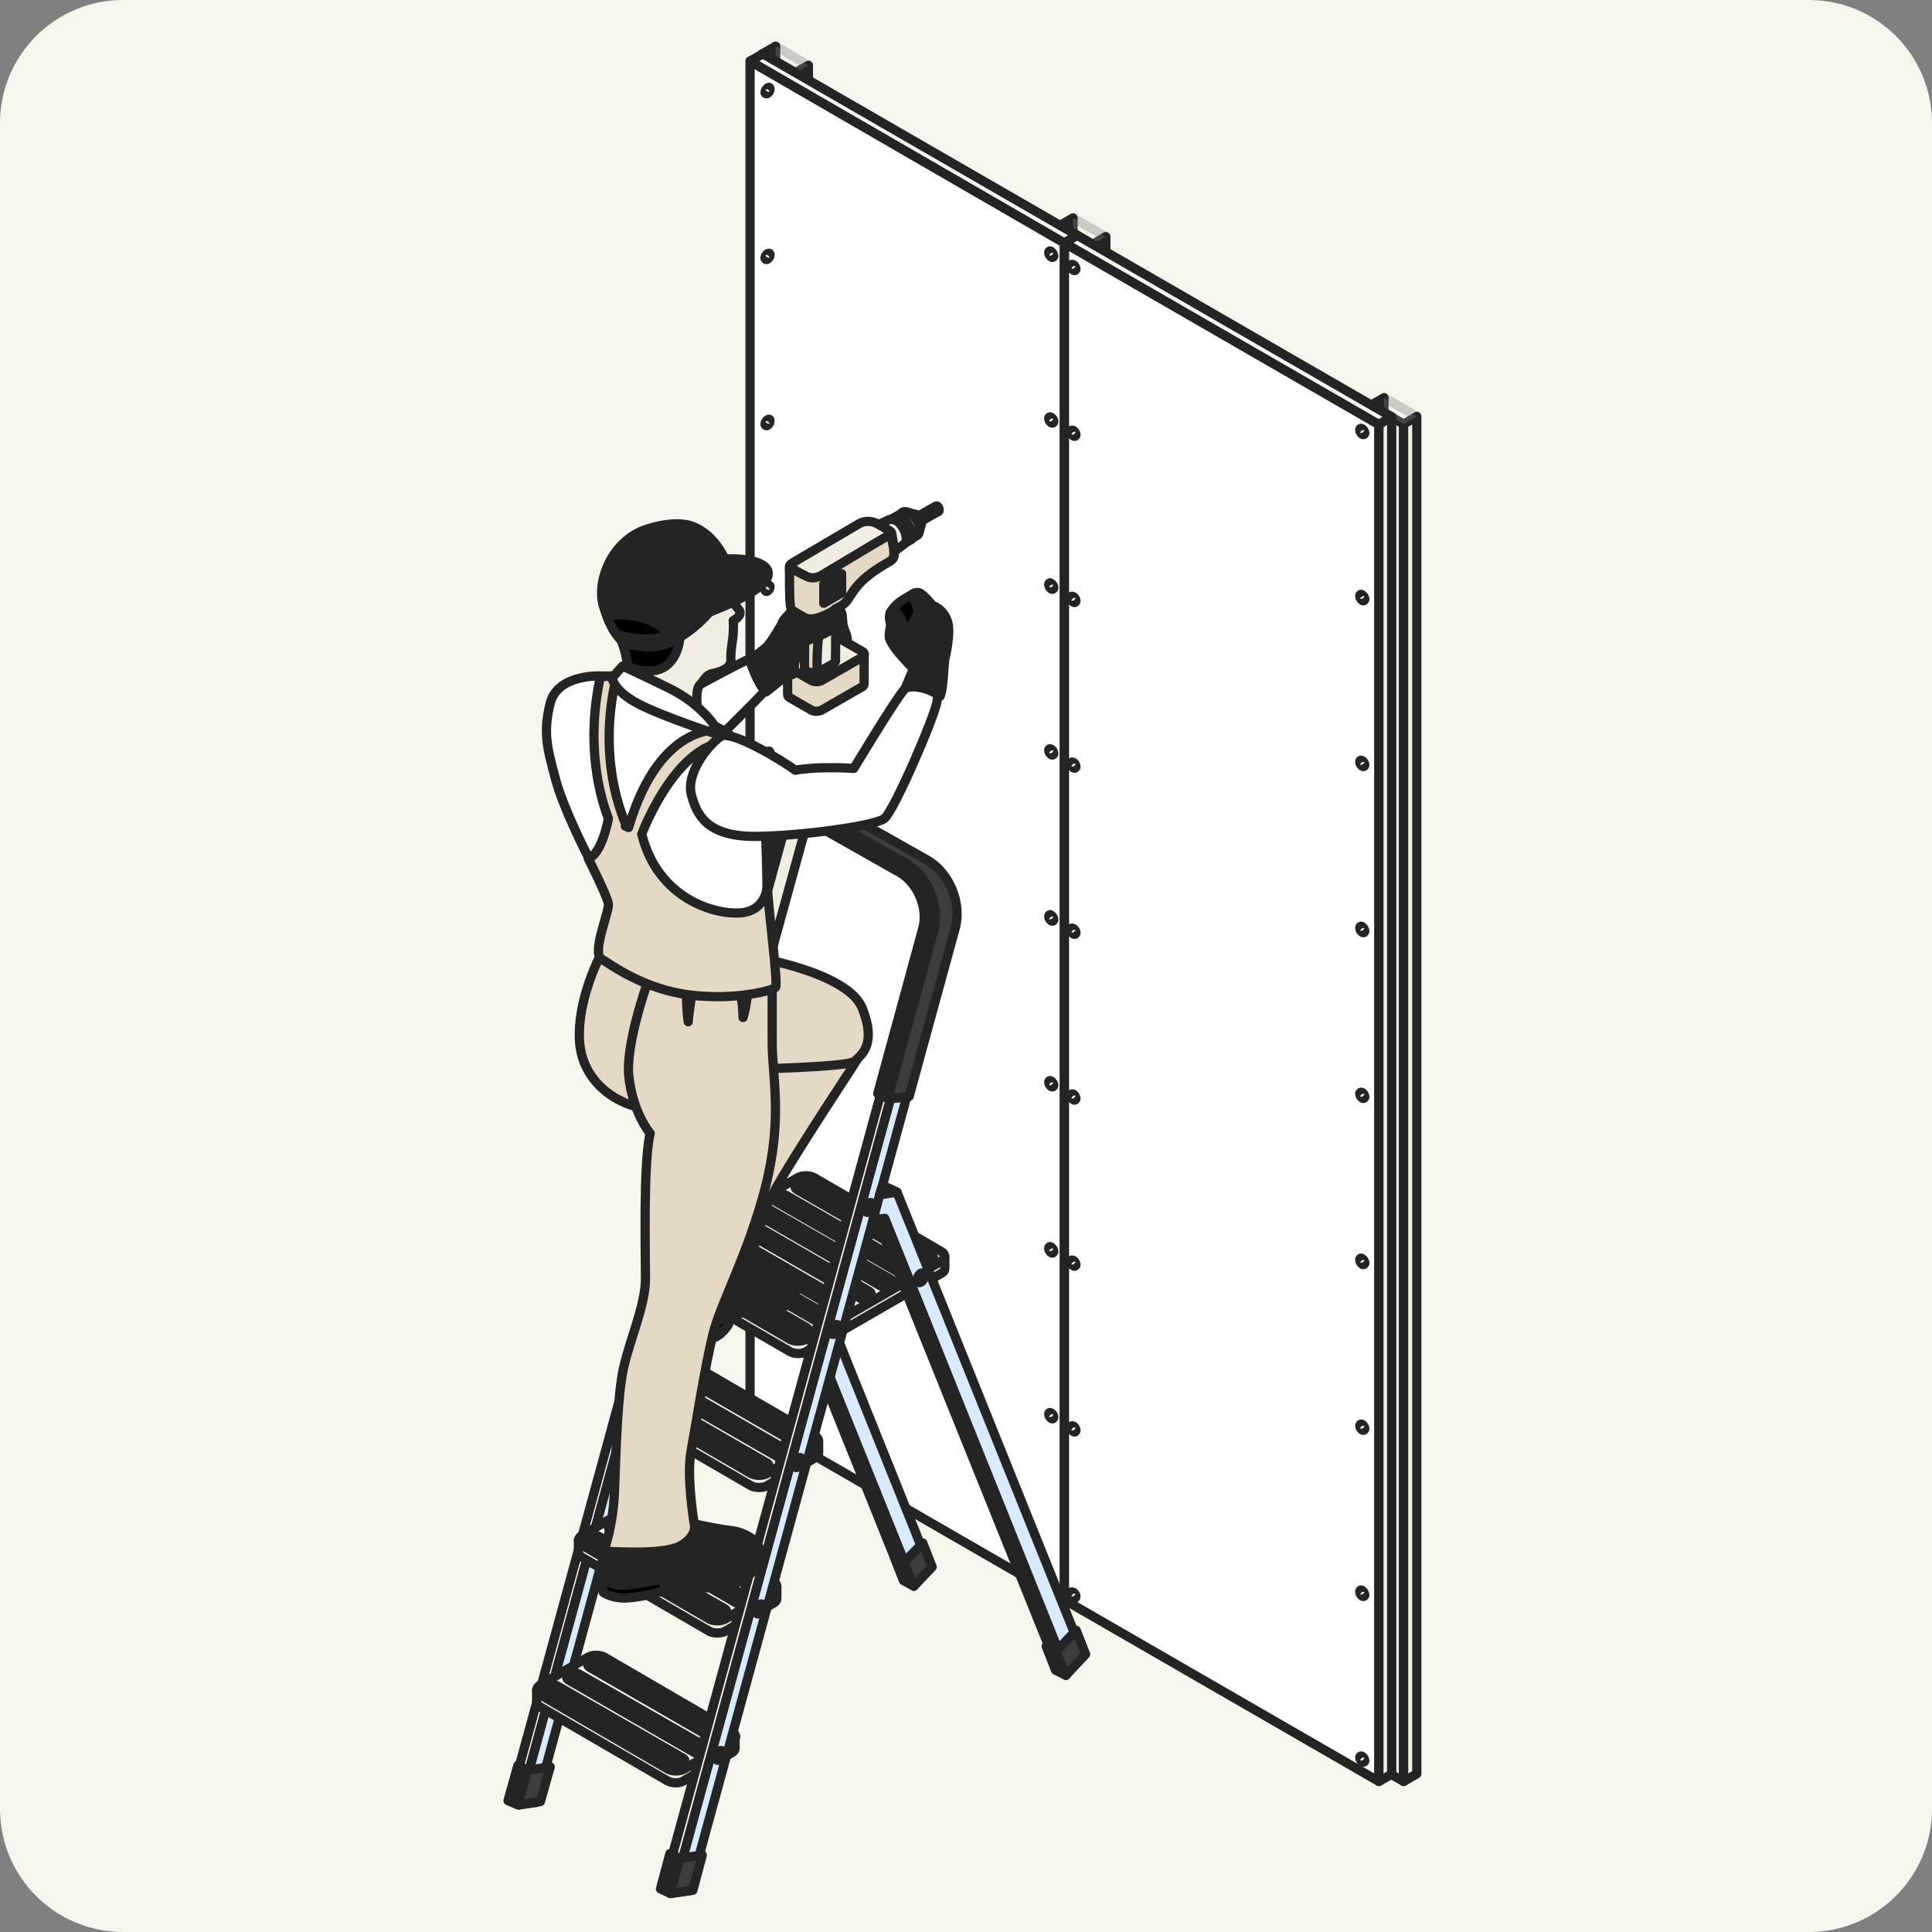 <svg width="251" height="251" viewBox="0 0 251 251" fill="none" xmlns="http://www.w3.org/2000/svg">
<rect x="0" y="0" width="251" height="251" fill="#808080" stroke="none"/>
<g clip-path="url(#clip0_8808_23358)">
<path d="M0 16C0 7.163 7.163 0 16 0H235C243.837 0 251 7.163 251 16V235C251 243.837 243.837 251 235 251H16C7.163 251 0 243.837 0 235V16Z" fill="#F8F5EF"/>
<path d="M103.313 9.432L99.051 6.997V183.344L103.313 185.835V9.432Z" fill="#F2EDE2" stroke="#242424" stroke-width="1.2" stroke-linejoin="round"/>
<path d="M105.029 8.491L103.313 9.432V185.834L105.029 184.838V8.491Z" fill="#F2EDE2" stroke="#242424" stroke-width="1.2" stroke-linejoin="round"/>
<path d="M100.767 6L99.051 6.996L100.767 7.993V6Z" fill="#F2EDE2" stroke="#242424" stroke-width="1.2" stroke-linejoin="round"/>
<path opacity="0.2" d="M103.313 9.432L105.029 8.491L100.767 6V7.993L103.313 9.432Z" fill="#F2EDE2" stroke="#242424" stroke-width="1.2" stroke-linejoin="round"/>
<path d="M141.947 31.738L137.685 29.303V205.65L141.947 208.14V31.738Z" fill="#F2EDE2" stroke="#242424" stroke-width="1.2" stroke-linejoin="round"/>
<path d="M143.663 30.741L141.948 31.738V208.14L143.663 207.144V30.741Z" fill="#F2EDE2" stroke="#242424" stroke-width="1.2" stroke-linejoin="round"/>
<path d="M139.401 28.307L137.685 29.303L139.401 30.299V28.307Z" fill="#F2EDE2" stroke="#242424" stroke-width="1.2" stroke-linejoin="round"/>
<path opacity="0.2" d="M141.947 31.738L143.663 30.742L139.401 28.307V30.299L141.947 31.738Z" fill="#F2EDE2" stroke="#242424" stroke-width="1.2" stroke-linejoin="round"/>
<path d="M182.353 55.097L178.091 52.661V229.008L182.353 231.444V55.097Z" fill="#F2EDE2" stroke="#242424" stroke-width="1.2" stroke-linejoin="round"/>
<path d="M184.069 54.101L182.353 55.097V231.444L184.069 230.448V54.101Z" fill="#F2EDE2" stroke="#242424" stroke-width="1.2" stroke-linejoin="round"/>
<path d="M179.807 51.665L178.091 52.661L179.807 53.602V51.665Z" fill="#F2EDE2" stroke="#242424" stroke-width="1.2" stroke-linejoin="round"/>
<path opacity="0.2" d="M182.353 55.097L184.069 54.1L179.807 51.665V53.602L182.353 55.097Z" fill="#F2EDE2" stroke="#242424" stroke-width="1.2" stroke-linejoin="round"/>
<path d="M138.294 31.571L97.446 7.937V184.283L138.294 207.863V31.571Z" fill="white" stroke="#242424" stroke-width="1.2" stroke-linejoin="round"/>
<path d="M138.294 31.572L97.446 7.937L99.106 6.996L139.955 30.575L138.294 31.572Z" fill="#F8F5EF" stroke="#242424" stroke-width="1.2" stroke-linejoin="round"/>
<path d="M139.955 30.575L138.294 31.572V207.863L139.955 206.922V30.575Z" fill="#F2EDE2" stroke="#242424" stroke-width="1.2" stroke-linejoin="round"/>
<path d="M179.143 55.151L138.294 31.571V207.863L179.143 231.442V55.151Z" fill="white" stroke="#242424" stroke-width="1.2" stroke-linejoin="round"/>
<path d="M179.143 55.151L138.294 31.572L139.955 30.575L180.803 54.154L179.143 55.151Z" fill="#F8F5EF" stroke="#242424" stroke-width="1.2" stroke-linejoin="round"/>
<path d="M180.803 54.154L179.143 55.151V231.442L180.803 230.501V54.154Z" fill="#F2EDE2" stroke="#242424" stroke-width="1.2" stroke-linejoin="round"/>
<path d="M139.125 34.561C139.125 34.782 139.29 35.004 139.456 35.114C139.622 35.225 139.788 35.114 139.788 34.949C139.788 34.727 139.622 34.506 139.456 34.395C139.235 34.285 139.125 34.34 139.125 34.561Z" fill="#F2EDE2" stroke="#242424" stroke-width="1.2" stroke-linejoin="round"/>
<path d="M139.125 56.092C139.125 56.314 139.29 56.535 139.456 56.646C139.622 56.756 139.788 56.646 139.788 56.48C139.788 56.258 139.622 56.037 139.456 55.926C139.235 55.816 139.125 55.926 139.125 56.092Z" fill="#F2EDE2" stroke="#242424" stroke-width="1.2" stroke-linejoin="round"/>
<path d="M139.125 77.678C139.125 77.9 139.29 78.121 139.456 78.232C139.622 78.342 139.788 78.232 139.788 78.066C139.788 77.844 139.622 77.623 139.456 77.512C139.235 77.402 139.125 77.457 139.125 77.678Z" fill="#F2EDE2" stroke="#242424" stroke-width="1.2" stroke-linejoin="round"/>
<path d="M139.125 99.21C139.125 99.432 139.29 99.653 139.456 99.764C139.622 99.874 139.788 99.764 139.788 99.598C139.788 99.376 139.622 99.155 139.456 99.044C139.235 98.934 139.125 99.044 139.125 99.21Z" fill="#F2EDE2" stroke="#242424" stroke-width="1.2" stroke-linejoin="round"/>
<path d="M139.125 120.797C139.125 121.018 139.29 121.239 139.456 121.35C139.622 121.46 139.788 121.35 139.788 121.184C139.788 120.962 139.622 120.741 139.456 120.631C139.235 120.52 139.125 120.575 139.125 120.797Z" fill="#F2EDE2" stroke="#242424" stroke-width="1.2" stroke-linejoin="round"/>
<path d="M139.125 142.329C139.125 142.55 139.29 142.771 139.456 142.882C139.622 142.993 139.788 142.882 139.788 142.716C139.788 142.495 139.622 142.273 139.456 142.163C139.235 142.052 139.125 142.163 139.125 142.329Z" fill="#F2EDE2" stroke="#242424" stroke-width="1.2" stroke-linejoin="round"/>
<path d="M139.125 163.916C139.125 164.137 139.29 164.358 139.456 164.469C139.622 164.58 139.788 164.469 139.788 164.303C139.788 164.137 139.622 163.86 139.456 163.75C139.235 163.639 139.125 163.694 139.125 163.916Z" fill="#F2EDE2" stroke="#242424" stroke-width="1.2" stroke-linejoin="round"/>
<path d="M139.125 185.447C139.125 185.668 139.29 185.889 139.456 186C139.622 186.111 139.788 186 139.788 185.834C139.788 185.613 139.622 185.392 139.456 185.281C139.235 185.17 139.125 185.281 139.125 185.447Z" fill="#F2EDE2" stroke="#242424" stroke-width="1.2" stroke-linejoin="round"/>
<path d="M139.125 207.034C139.125 207.255 139.29 207.476 139.456 207.587C139.622 207.698 139.788 207.587 139.788 207.421C139.788 207.2 139.622 206.978 139.456 206.868C139.235 206.757 139.125 206.812 139.125 207.034Z" fill="#F2EDE2" stroke="#242424" stroke-width="1.2" stroke-linejoin="round"/>
<path d="M136.246 32.846C136.246 33.067 136.412 33.288 136.578 33.399C136.744 33.509 136.91 33.399 136.91 33.233C136.91 33.067 136.744 32.79 136.578 32.679C136.412 32.514 136.246 32.624 136.246 32.846Z" fill="#F2EDE2" stroke="#242424" stroke-width="1.2" stroke-linejoin="round"/>
<path d="M136.246 54.377C136.246 54.598 136.412 54.819 136.578 54.93C136.744 55.041 136.91 54.93 136.91 54.764C136.91 54.543 136.744 54.321 136.578 54.211C136.412 54.1 136.246 54.155 136.246 54.377Z" fill="#F2EDE2" stroke="#242424" stroke-width="1.2" stroke-linejoin="round"/>
<path d="M136.246 75.963C136.246 76.184 136.412 76.405 136.578 76.516C136.744 76.627 136.91 76.516 136.91 76.35C136.91 76.129 136.744 75.907 136.578 75.797C136.412 75.631 136.246 75.741 136.246 75.963Z" fill="#F2EDE2" stroke="#242424" stroke-width="1.2" stroke-linejoin="round"/>
<path d="M136.246 97.495C136.246 97.716 136.412 97.937 136.578 98.048C136.744 98.159 136.91 98.048 136.91 97.882C136.91 97.661 136.744 97.439 136.578 97.329C136.412 97.218 136.246 97.273 136.246 97.495Z" fill="#F2EDE2" stroke="#242424" stroke-width="1.2" stroke-linejoin="round"/>
<path d="M136.246 119.081C136.246 119.302 136.412 119.523 136.578 119.634C136.744 119.745 136.91 119.634 136.91 119.468C136.91 119.247 136.744 119.026 136.578 118.915C136.412 118.749 136.246 118.86 136.246 119.081Z" fill="#F2EDE2" stroke="#242424" stroke-width="1.2" stroke-linejoin="round"/>
<path d="M136.246 140.613C136.246 140.834 136.412 141.056 136.578 141.166C136.744 141.277 136.91 141.166 136.91 141C136.91 140.779 136.744 140.558 136.578 140.447C136.412 140.336 136.246 140.392 136.246 140.613Z" fill="#F2EDE2" stroke="#242424" stroke-width="1.2" stroke-linejoin="round"/>
<path d="M136.246 162.2C136.246 162.421 136.412 162.643 136.578 162.753C136.744 162.864 136.91 162.753 136.91 162.587C136.91 162.366 136.744 162.145 136.578 162.034C136.412 161.868 136.246 161.979 136.246 162.2Z" fill="#F2EDE2" stroke="#242424" stroke-width="1.2" stroke-linejoin="round"/>
<path d="M136.246 183.731C136.246 183.952 136.412 184.174 136.578 184.284C136.744 184.395 136.91 184.284 136.91 184.118C136.91 183.897 136.744 183.676 136.578 183.565C136.412 183.454 136.246 183.51 136.246 183.731Z" fill="#F2EDE2" stroke="#242424" stroke-width="1.2" stroke-linejoin="round"/>
<path d="M136.246 205.317C136.246 205.538 136.412 205.76 136.578 205.87C136.744 205.981 136.91 205.87 136.91 205.704C136.91 205.483 136.744 205.262 136.578 205.151C136.412 204.985 136.246 205.096 136.246 205.317Z" fill="#F2EDE2" stroke="#242424" stroke-width="1.2" stroke-linejoin="round"/>
<path d="M100.047 11.591C100.047 11.812 99.881 12.033 99.715 12.144C99.549 12.255 99.383 12.144 99.383 11.978C99.383 11.812 99.549 11.535 99.715 11.425C99.936 11.259 100.047 11.369 100.047 11.591Z" fill="#F2EDE2" stroke="#242424" stroke-width="1.2" stroke-linejoin="round"/>
<path d="M100.047 33.122C100.047 33.343 99.881 33.564 99.715 33.675C99.549 33.786 99.383 33.675 99.383 33.509C99.383 33.288 99.549 33.066 99.715 32.956C99.936 32.845 100.047 32.9 100.047 33.122Z" fill="#F2EDE2" stroke="#242424" stroke-width="1.2" stroke-linejoin="round"/>
<path d="M100.047 54.709C100.047 54.93 99.881 55.151 99.715 55.262C99.549 55.373 99.383 55.262 99.383 55.096C99.383 54.875 99.549 54.654 99.715 54.543C99.936 54.377 100.047 54.487 100.047 54.709Z" fill="#F2EDE2" stroke="#242424" stroke-width="1.2" stroke-linejoin="round"/>
<path d="M100.047 76.239C100.047 76.46 99.881 76.681 99.715 76.792C99.549 76.903 99.383 76.792 99.383 76.626C99.383 76.405 99.549 76.183 99.715 76.073C99.936 75.962 100.047 76.073 100.047 76.239Z" fill="#F2EDE2" stroke="#242424" stroke-width="1.2" stroke-linejoin="round"/>
<path d="M100.047 97.827C100.047 98.048 99.881 98.27 99.715 98.38C99.549 98.491 99.383 98.38 99.383 98.214C99.383 97.993 99.549 97.772 99.715 97.661C99.936 97.495 100.047 97.606 100.047 97.827Z" fill="#F2EDE2" stroke="#242424" stroke-width="1.2" stroke-linejoin="round"/>
<path d="M100.047 119.358C100.047 119.579 99.881 119.801 99.715 119.911C99.549 120.022 99.383 119.911 99.383 119.745C99.383 119.524 99.549 119.303 99.715 119.192C99.936 119.081 100.047 119.192 100.047 119.358Z" fill="#F2EDE2" stroke="#242424" stroke-width="1.2" stroke-linejoin="round"/>
<path d="M100.047 140.944C100.047 141.165 99.881 141.387 99.715 141.497C99.549 141.608 99.383 141.497 99.383 141.331C99.383 141.11 99.549 140.889 99.715 140.778C99.936 140.612 100.047 140.723 100.047 140.944Z" fill="#F2EDE2" stroke="#242424" stroke-width="1.2" stroke-linejoin="round"/>
<path d="M100.047 162.476C100.047 162.697 99.881 162.919 99.715 163.029C99.549 163.14 99.383 163.029 99.383 162.863C99.383 162.697 99.549 162.421 99.715 162.31C99.936 162.2 100.047 162.31 100.047 162.476Z" fill="#F2EDE2" stroke="#242424" stroke-width="1.2" stroke-linejoin="round"/>
<path d="M100.047 184.062C100.047 184.284 99.881 184.505 99.715 184.616C99.549 184.726 99.383 184.616 99.383 184.45C99.383 184.284 99.549 184.007 99.715 183.896C99.936 183.73 100.047 183.841 100.047 184.062Z" fill="#F2EDE2" stroke="#242424" stroke-width="1.2" stroke-linejoin="round"/>
<path d="M176.652 55.871C176.652 56.092 176.818 56.313 176.984 56.424C177.15 56.535 177.316 56.424 177.316 56.258C177.316 56.037 177.15 55.815 176.984 55.705C176.818 55.594 176.652 55.649 176.652 55.871Z" fill="#F2EDE2" stroke="#242424" stroke-width="1.2" stroke-linejoin="round"/>
<path d="M176.652 77.458C176.652 77.679 176.818 77.9 176.984 78.011C177.15 78.122 177.316 78.011 177.316 77.845C177.316 77.624 177.15 77.403 176.984 77.292C176.818 77.126 176.652 77.237 176.652 77.458Z" fill="#F2EDE2" stroke="#242424" stroke-width="1.2" stroke-linejoin="round"/>
<path d="M176.652 98.99C176.652 99.211 176.818 99.433 176.984 99.543C177.15 99.654 177.316 99.543 177.316 99.377C177.316 99.156 177.15 98.934 176.984 98.824C176.818 98.713 176.652 98.769 176.652 98.99Z" fill="#F2EDE2" stroke="#242424" stroke-width="1.2" stroke-linejoin="round"/>
<path d="M176.652 120.576C176.652 120.797 176.818 121.019 176.984 121.129C177.15 121.24 177.316 121.129 177.316 120.963C177.316 120.797 177.15 120.521 176.984 120.41C176.818 120.244 176.652 120.355 176.652 120.576Z" fill="#F2EDE2" stroke="#242424" stroke-width="1.2" stroke-linejoin="round"/>
<path d="M176.652 142.107C176.652 142.328 176.818 142.55 176.984 142.66C177.15 142.771 177.316 142.66 177.316 142.494C177.316 142.273 177.15 142.052 176.984 141.941C176.818 141.83 176.652 141.941 176.652 142.107Z" fill="#F2EDE2" stroke="#242424" stroke-width="1.2" stroke-linejoin="round"/>
<path d="M176.652 163.694C176.652 163.915 176.818 164.137 176.984 164.247C177.15 164.358 177.316 164.247 177.316 164.081C177.316 163.86 177.15 163.639 176.984 163.528C176.818 163.362 176.652 163.473 176.652 163.694Z" fill="#F2EDE2" stroke="#242424" stroke-width="1.2" stroke-linejoin="round"/>
<path d="M176.652 185.226C176.652 185.447 176.818 185.669 176.984 185.779C177.15 185.89 177.316 185.779 177.316 185.613C177.316 185.392 177.15 185.171 176.984 185.06C176.818 184.95 176.652 185.06 176.652 185.226Z" fill="#F2EDE2" stroke="#242424" stroke-width="1.2" stroke-linejoin="round"/>
<path d="M176.652 206.812C176.652 207.034 176.818 207.255 176.984 207.366C177.15 207.476 177.316 207.366 177.316 207.2C177.316 207.034 177.15 206.757 176.984 206.646C176.818 206.48 176.652 206.591 176.652 206.812Z" fill="#F2EDE2" stroke="#242424" stroke-width="1.2" stroke-linejoin="round"/>
<path d="M176.652 228.344C176.652 228.566 176.818 228.787 176.984 228.898C177.15 229.008 177.316 228.898 177.316 228.732C177.316 228.566 177.15 228.289 176.984 228.178C176.818 228.068 176.652 228.178 176.652 228.344Z" fill="#F2EDE2" stroke="#242424" stroke-width="1.2" stroke-linejoin="round"/>
<path d="M93.978 146.948L117.385 205.282L118.666 205.831L94.954 146.887L93.978 146.948Z" fill="#F0F7FE" stroke="#242424" stroke-width="1.2" stroke-linejoin="round"/>
<path d="M96.6 143.412L94.344 143.778L93.491 147.008L94.954 146.887L118.666 205.831L120.799 203.697L96.6 143.412Z" fill="#D8EAFB" stroke="#242424" stroke-width="1.2" stroke-linejoin="round"/>
<path d="M95.38 131.465L94.405 130.916L66.244 233.931L67.524 234.48L95.685 131.404L95.38 131.465Z" fill="#F0F7FE" stroke="#242424" stroke-width="1.2" stroke-linejoin="round"/>
<path d="M95.685 131.404L67.524 234.48L69.657 234.176L97.819 131.1L95.685 131.404Z" fill="#D8EAFB" stroke="#242424" stroke-width="1.2" stroke-linejoin="round"/>
<path d="M105.926 186.569C106.474 186.873 106.474 187.422 105.926 187.788L99.647 191.445C99.099 191.75 98.124 191.75 97.575 191.445L80.995 181.814C80.446 181.509 80.446 180.961 80.995 180.595L87.273 176.938C87.822 176.633 88.797 176.633 89.346 176.938L105.926 186.569Z" fill="#F8F5EF" stroke="#242424" stroke-width="1.2" stroke-linejoin="round"/>
<path d="M98.489 190.774L82.214 181.387C81.909 181.204 81.909 180.96 82.214 180.777L82.397 180.655C82.397 180.655 82.336 180.655 82.336 180.716L82.092 180.899C81.787 181.082 81.787 181.326 82.092 181.509L98.367 190.896C98.672 191.079 99.099 191.079 99.403 190.896L99.465 190.835C99.16 190.957 98.733 190.957 98.489 190.774Z" fill="#F2EDE2" stroke="#242424" stroke-width="1.2" stroke-linejoin="round"/>
<path d="M81.97 181.021L82.214 180.838C82.519 180.655 82.946 180.655 83.251 180.838L99.587 190.286C99.709 190.347 99.769 190.469 99.83 190.591C99.952 190.408 99.891 190.225 99.709 190.103L83.433 180.716C83.129 180.533 82.641 180.533 82.397 180.716L82.153 180.899C82.031 180.96 81.909 181.082 81.909 181.204C81.849 181.143 81.849 181.082 81.97 181.021Z" fill="#F2EDE2" stroke="#242424" stroke-width="1.2" stroke-linejoin="round"/>
<path d="M101.171 189.189L84.896 179.802C84.591 179.619 84.591 179.375 84.896 179.192L85.079 179.07C85.018 179.07 85.018 179.07 85.018 179.131L84.774 179.314C84.469 179.497 84.469 179.741 84.774 179.924L101.11 189.311C101.415 189.494 101.842 189.494 102.147 189.311L102.208 189.25C101.842 189.311 101.415 189.311 101.171 189.189Z" fill="#F2EDE2" stroke="#242424" stroke-width="1.2" stroke-linejoin="round"/>
<path d="M84.652 179.436L84.896 179.254C85.201 179.071 85.628 179.071 85.933 179.254L102.208 188.641C102.33 188.702 102.391 188.824 102.451 188.946C102.573 188.763 102.512 188.58 102.33 188.458L86.054 179.071C85.75 178.888 85.323 178.888 85.018 179.071L84.774 179.254C84.652 179.315 84.531 179.436 84.531 179.558C84.531 179.497 84.591 179.436 84.652 179.436Z" fill="#F2EDE2" stroke="#242424" stroke-width="1.2" stroke-linejoin="round"/>
<path d="M103.853 187.543L87.578 178.156C87.273 177.973 87.273 177.73 87.578 177.547L87.761 177.425C87.7 177.425 87.7 177.425 87.7 177.486L87.456 177.669C87.152 177.851 87.152 178.095 87.456 178.278L103.732 187.665C104.036 187.848 104.463 187.848 104.768 187.665L104.829 187.604C104.524 187.726 104.097 187.726 103.853 187.543Z" fill="#F2EDE2" stroke="#242424" stroke-width="1.2" stroke-linejoin="round"/>
<path d="M87.335 177.79L87.578 177.607C87.883 177.424 88.31 177.424 88.615 177.607L104.89 186.994C105.012 187.055 105.073 187.177 105.134 187.299C105.255 187.116 105.194 186.933 105.012 186.811L88.675 177.485C88.371 177.302 87.944 177.302 87.639 177.485L87.395 177.668C87.273 177.729 87.152 177.851 87.152 177.972C87.213 177.911 87.273 177.851 87.335 177.79Z" fill="#F2EDE2" stroke="#242424" stroke-width="1.2" stroke-linejoin="round"/>
<path d="M106.353 187.177C106.353 187.421 106.231 187.603 105.926 187.786L99.647 191.444C99.099 191.748 98.124 191.748 97.575 191.444L80.995 181.813C80.69 181.63 80.568 181.447 80.568 181.203V182.788C80.568 183.032 80.69 183.215 80.995 183.398L97.575 193.029C98.124 193.333 99.099 193.333 99.647 193.029L105.926 189.371C106.231 189.188 106.353 189.005 106.353 188.762V187.177Z" fill="#F2EDE2" stroke="#242424" stroke-width="1.2" stroke-linejoin="round"/>
<path d="M100.501 205.465C101.05 205.77 101.05 206.318 100.501 206.684L94.223 210.341C93.674 210.646 92.699 210.646 92.15 210.341L75.57 200.711C75.022 200.406 75.022 199.857 75.57 199.491L81.849 195.834C82.397 195.529 83.372 195.529 83.921 195.834L100.501 205.465Z" fill="#F8F5EF" stroke="#242424" stroke-width="1.2" stroke-linejoin="round"/>
<path d="M93.004 209.67L76.667 200.283C76.363 200.1 76.363 199.857 76.667 199.674L76.85 199.552C76.789 199.552 76.789 199.552 76.789 199.613L76.546 199.796C76.241 199.978 76.241 200.222 76.546 200.405L92.882 209.792C93.186 209.975 93.613 209.975 93.918 209.792L93.979 209.731C93.674 209.853 93.247 209.853 93.004 209.67Z" fill="#F2EDE2" stroke="#242424" stroke-width="1.2" stroke-linejoin="round"/>
<path d="M76.484 199.918L76.728 199.735C77.033 199.552 77.46 199.552 77.764 199.735L94.101 209.183C94.222 209.244 94.283 209.366 94.344 209.488C94.466 209.305 94.405 209.122 94.162 209L77.825 199.613C77.521 199.43 77.094 199.43 76.789 199.613L76.545 199.796C76.423 199.857 76.302 199.978 76.302 200.1C76.362 200.039 76.423 199.978 76.484 199.918Z" fill="#F2EDE2" stroke="#242424" stroke-width="1.2" stroke-linejoin="round"/>
<path d="M95.686 208.086L79.41 198.699C79.106 198.516 79.106 198.273 79.41 198.09L79.593 197.968C79.532 197.968 79.532 197.968 79.532 198.029L79.288 198.212C78.984 198.394 78.984 198.638 79.288 198.821L95.564 208.208C95.868 208.391 96.295 208.391 96.6 208.208L96.661 208.147C96.356 208.269 95.929 208.208 95.686 208.086Z" fill="#F2EDE2" stroke="#242424" stroke-width="1.2" stroke-linejoin="round"/>
<path d="M79.166 198.333L79.41 198.15C79.715 197.967 80.142 197.967 80.447 198.15L96.783 207.537C96.905 207.598 96.966 207.72 97.026 207.842C97.148 207.659 97.088 207.476 96.905 207.354L80.629 197.967C80.325 197.784 79.898 197.784 79.593 197.967L79.349 198.15C79.228 198.211 79.106 198.333 79.106 198.455C79.045 198.394 79.106 198.394 79.166 198.333Z" fill="#F2EDE2" stroke="#242424" stroke-width="1.2" stroke-linejoin="round"/>
<path d="M98.368 206.44L82.092 197.053C81.788 196.87 81.788 196.626 82.092 196.443L82.275 196.321C82.214 196.321 82.214 196.321 82.214 196.382L81.971 196.565C81.666 196.748 81.666 196.992 81.971 197.175L98.246 206.562C98.55 206.745 98.977 206.745 99.282 206.562L99.343 206.501C99.038 206.623 98.672 206.623 98.368 206.44Z" fill="#F2EDE2" stroke="#242424" stroke-width="1.2" stroke-linejoin="round"/>
<path d="M81.849 196.687L82.092 196.504C82.397 196.321 82.824 196.321 83.129 196.504L99.404 205.891C99.526 205.952 99.587 206.074 99.647 206.196C99.769 206.013 99.709 205.83 99.526 205.708L83.251 196.382C82.946 196.199 82.519 196.199 82.214 196.382L81.97 196.565C81.849 196.626 81.727 196.748 81.727 196.87C81.727 196.809 81.787 196.748 81.849 196.687Z" fill="#F2EDE2" stroke="#242424" stroke-width="1.2" stroke-linejoin="round"/>
<path d="M100.928 206.075C100.928 206.319 100.806 206.502 100.501 206.685L94.222 210.342C93.674 210.647 92.698 210.647 92.15 210.342L75.57 200.711C75.265 200.528 75.143 200.345 75.143 200.102V201.686C75.143 201.93 75.265 202.113 75.57 202.296L92.15 211.927C92.698 212.232 93.674 212.232 94.222 211.927L100.501 208.27C100.806 208.087 100.928 207.904 100.928 207.66V206.075Z" fill="#F2EDE2" stroke="#242424" stroke-width="1.2" stroke-linejoin="round"/>
<path d="M95.137 224.971C95.686 225.337 95.686 225.825 95.137 226.19L88.859 229.848C88.31 230.153 87.335 230.153 86.786 229.848L70.145 220.156C69.597 219.851 69.597 219.302 70.145 218.937L76.424 215.279C76.972 214.975 77.947 214.975 78.496 215.279L95.137 224.971Z" fill="#F8F5EF" stroke="#242424" stroke-width="1.2" stroke-linejoin="round"/>
<path d="M87.639 229.177L71.364 219.79C71.059 219.607 71.059 219.363 71.364 219.18L71.547 219.059C71.547 219.059 71.486 219.059 71.486 219.12L71.242 219.302C70.937 219.485 70.937 219.729 71.242 219.912L87.517 229.299C87.822 229.482 88.249 229.482 88.553 229.299L88.614 229.238C88.31 229.36 87.944 229.299 87.639 229.177Z" fill="#F2EDE2" stroke="#242424" stroke-width="1.2" stroke-linejoin="round"/>
<path d="M71.12 219.424L71.364 219.241C71.669 219.058 72.096 219.058 72.4 219.241L88.737 228.628C88.859 228.689 88.919 228.811 88.919 228.933C89.041 228.75 88.98 228.567 88.797 228.445L72.461 219.058C72.157 218.875 71.73 218.875 71.425 219.058L71.181 219.241C71.059 219.302 70.938 219.424 70.938 219.546C70.999 219.485 71.059 219.424 71.12 219.424Z" fill="#F2EDE2" stroke="#242424" stroke-width="1.2" stroke-linejoin="round"/>
<path d="M90.321 227.531L73.985 218.144C73.68 217.961 73.68 217.717 73.985 217.534L74.168 217.412C74.107 217.412 74.107 217.412 74.107 217.473L73.863 217.656C73.559 217.839 73.559 218.083 73.863 218.265L90.138 227.653C90.443 227.836 90.87 227.836 91.175 227.653L91.236 227.592C90.992 227.714 90.626 227.714 90.321 227.531Z" fill="#F2EDE2" stroke="#242424" stroke-width="1.2" stroke-linejoin="round"/>
<path d="M73.802 217.779L74.046 217.596C74.351 217.413 74.778 217.413 75.082 217.596L91.418 226.983C91.54 227.044 91.601 227.166 91.601 227.288C91.723 227.105 91.662 226.922 91.48 226.8L75.204 217.474C74.9 217.291 74.473 217.291 74.168 217.474L73.924 217.657C73.802 217.718 73.68 217.84 73.68 217.962C73.68 217.901 73.741 217.84 73.802 217.779Z" fill="#F2EDE2" stroke="#242424" stroke-width="1.2" stroke-linejoin="round"/>
<path d="M93.003 225.946L76.728 216.498C76.423 216.315 76.423 216.071 76.728 215.889L76.911 215.767C76.85 215.767 76.85 215.767 76.85 215.828L76.606 216.01C76.302 216.193 76.302 216.437 76.606 216.62L92.881 226.007C93.186 226.19 93.674 226.19 93.918 226.007L93.979 225.946C93.674 226.129 93.308 226.068 93.003 225.946Z" fill="#F2EDE2" stroke="#242424" stroke-width="1.2" stroke-linejoin="round"/>
<path d="M76.484 216.193L76.728 216.01C77.033 215.828 77.46 215.828 77.764 216.01L94.1 225.398C94.222 225.459 94.283 225.58 94.283 225.702C94.405 225.52 94.344 225.337 94.161 225.215L77.886 215.828C77.581 215.645 77.155 215.645 76.85 215.828L76.606 216.01C76.484 216.071 76.362 216.193 76.362 216.315C76.362 216.254 76.423 216.254 76.484 216.193Z" fill="#F2EDE2" stroke="#242424" stroke-width="1.2" stroke-linejoin="round"/>
<path d="M95.563 225.581C95.563 225.824 95.442 226.007 95.137 226.19L88.858 229.847C88.31 230.152 87.334 230.152 86.786 229.847L70.145 220.155C69.84 219.973 69.718 219.79 69.718 219.546V221.131C69.718 221.375 69.84 221.557 70.145 221.74L86.725 231.371C87.273 231.676 88.249 231.737 88.797 231.371L95.076 227.714C95.381 227.531 95.502 227.348 95.502 227.104V225.581H95.563Z" fill="#F2EDE2" stroke="#242424" stroke-width="1.2" stroke-linejoin="round"/>
<path d="M122.323 162.613C122.871 162.918 122.871 163.467 122.323 163.833L104.707 174.012C104.158 174.317 103.183 174.317 102.634 174.012L86.054 164.381C85.506 164.076 85.506 163.528 86.054 163.162L103.67 152.982C104.219 152.678 105.194 152.678 105.743 152.982L122.323 162.613Z" fill="#F8F5EF" stroke="#242424" stroke-width="1.2" stroke-linejoin="round"/>
<path d="M122.323 163.832L104.707 174.012C104.158 174.317 103.183 174.317 102.634 174.012L86.054 164.381C85.75 164.198 85.628 164.015 85.628 163.771V165.356C85.628 165.6 85.75 165.783 86.054 165.966L102.634 175.597C103.183 175.901 104.158 175.962 104.707 175.597L122.323 165.417C122.628 165.234 122.75 165.051 122.75 164.808V163.223C122.75 163.466 122.628 163.649 122.323 163.832Z" fill="#F2EDE2" stroke="#242424" stroke-width="1.2" stroke-linejoin="round"/>
<path d="M103.671 173.219L87.395 163.832C87.091 163.649 87.091 163.405 87.395 163.223L87.578 163.101C87.517 163.101 87.517 163.101 87.517 163.162L87.273 163.344C86.969 163.527 86.969 163.771 87.273 163.954L103.61 173.341C103.914 173.524 104.341 173.524 104.646 173.341L104.707 173.28C104.341 173.402 103.975 173.341 103.671 173.219Z" fill="#F2EDE2" stroke="#242424" stroke-width="1.2" stroke-linejoin="round"/>
<path d="M87.152 163.467L87.395 163.284C87.7 163.101 88.127 163.101 88.432 163.284L104.707 172.671C104.829 172.732 104.89 172.854 104.951 172.976C105.073 172.793 105.012 172.61 104.829 172.488L88.554 163.101C88.249 162.918 87.822 162.918 87.517 163.101L87.274 163.284C87.152 163.345 87.03 163.467 87.03 163.589C87.03 163.528 87.091 163.528 87.152 163.467Z" fill="#F2EDE2" stroke="#242424" stroke-width="1.2" stroke-linejoin="round"/>
<path d="M106.414 171.635L90.078 162.248C89.773 162.065 89.773 161.821 90.078 161.639L90.26 161.517C90.2 161.517 90.2 161.517 90.2 161.578L89.956 161.76C89.651 161.943 89.651 162.187 89.956 162.37L106.231 171.757C106.536 171.94 106.962 171.94 107.267 171.757L107.328 171.696C107.084 171.818 106.657 171.818 106.414 171.635Z" fill="#F2EDE2" stroke="#242424" stroke-width="1.2" stroke-linejoin="round"/>
<path d="M89.894 161.882L90.138 161.699C90.443 161.516 90.87 161.516 91.175 161.699L107.45 171.086C107.572 171.147 107.633 171.269 107.694 171.391C107.815 171.208 107.755 171.025 107.572 170.903L91.236 161.516C90.931 161.333 90.504 161.333 90.199 161.516L89.956 161.699C89.834 161.76 89.712 161.882 89.712 162.004C89.773 162.004 89.834 161.943 89.894 161.882Z" fill="#F2EDE2" stroke="#242424" stroke-width="1.2" stroke-linejoin="round"/>
<path d="M109.096 170.111L92.76 160.724C92.455 160.541 92.455 160.297 92.76 160.114L92.942 159.992C92.882 159.992 92.882 159.992 92.882 160.053L92.638 160.236C92.333 160.419 92.333 160.663 92.638 160.846L108.974 170.233C109.279 170.416 109.705 170.416 110.01 170.233L110.071 170.172C109.766 170.233 109.401 170.233 109.096 170.111Z" fill="#F2EDE2" stroke="#242424" stroke-width="1.2" stroke-linejoin="round"/>
<path d="M92.577 160.358L92.821 160.175C93.125 159.993 93.552 159.993 93.857 160.175L110.132 169.563C110.254 169.624 110.315 169.746 110.376 169.867C110.498 169.685 110.437 169.502 110.254 169.38L93.979 159.993C93.674 159.81 93.247 159.81 92.942 159.993L92.699 160.175C92.577 160.236 92.455 160.358 92.455 160.48C92.455 160.419 92.516 160.358 92.577 160.358Z" fill="#F2EDE2" stroke="#242424" stroke-width="1.2" stroke-linejoin="round"/>
<path d="M111.839 168.526L95.564 159.139C95.259 158.956 95.259 158.712 95.564 158.529L95.746 158.407C95.686 158.407 95.686 158.407 95.686 158.468L95.442 158.651C95.137 158.834 95.137 159.078 95.442 159.261L111.717 168.648C112.022 168.831 112.448 168.831 112.753 168.648L112.814 168.587C112.509 168.709 112.083 168.709 111.839 168.526Z" fill="#F2EDE2" stroke="#242424" stroke-width="1.2" stroke-linejoin="round"/>
<path d="M95.32 158.773L95.564 158.591C95.868 158.408 96.295 158.408 96.6 158.591L112.875 167.978C112.997 168.039 113.058 168.161 113.119 168.282C113.241 168.1 113.18 167.917 112.997 167.795L96.722 158.408C96.417 158.225 95.99 158.225 95.685 158.408L95.442 158.591C95.32 158.651 95.198 158.773 95.198 158.895C95.198 158.834 95.259 158.834 95.32 158.773Z" fill="#F2EDE2" stroke="#242424" stroke-width="1.2" stroke-linejoin="round"/>
<path d="M114.521 166.941L98.246 157.554C97.941 157.371 97.941 157.127 98.246 156.944L98.428 156.822C98.367 156.822 98.367 156.822 98.367 156.883L98.124 157.066C97.819 157.249 97.819 157.493 98.124 157.676L114.399 167.063C114.704 167.246 115.13 167.246 115.435 167.063L115.496 167.002C115.191 167.124 114.825 167.124 114.521 166.941Z" fill="#F2EDE2" stroke="#242424" stroke-width="1.2" stroke-linejoin="round"/>
<path d="M98.002 157.188L98.246 157.006C98.55 156.823 98.977 156.823 99.282 157.006L115.618 166.393C115.74 166.454 115.801 166.576 115.862 166.697C115.984 166.515 115.923 166.332 115.74 166.21L99.404 156.823C99.099 156.64 98.672 156.64 98.368 156.823L98.124 157.006C98.002 157.067 97.88 157.188 97.88 157.31C97.88 157.31 97.941 157.249 98.002 157.188Z" fill="#F2EDE2" stroke="#242424" stroke-width="1.2" stroke-linejoin="round"/>
<path d="M117.264 165.417L100.989 156.03C100.684 155.847 100.684 155.604 100.989 155.421L101.172 155.299C101.111 155.299 101.111 155.299 101.111 155.36L100.867 155.543C100.562 155.726 100.562 155.969 100.867 156.152L117.142 165.539C117.447 165.722 117.873 165.722 118.178 165.539L118.239 165.478C117.934 165.539 117.508 165.539 117.264 165.417Z" fill="#F2EDE2" stroke="#242424" stroke-width="1.2" stroke-linejoin="round"/>
<path d="M100.745 155.664L100.989 155.481C101.293 155.298 101.72 155.298 102.025 155.481L118.361 164.868C118.483 164.929 118.544 165.051 118.605 165.173C118.727 164.99 118.666 164.807 118.483 164.685L102.147 155.298C101.842 155.115 101.415 155.115 101.11 155.298L100.867 155.481C100.745 155.542 100.623 155.664 100.623 155.786C100.623 155.725 100.684 155.664 100.745 155.664Z" fill="#F2EDE2" stroke="#242424" stroke-width="1.2" stroke-linejoin="round"/>
<path d="M119.946 163.833L103.671 154.445C103.366 154.262 103.366 154.019 103.671 153.836L103.853 153.714C103.792 153.714 103.792 153.714 103.792 153.775L103.549 153.958C103.244 154.141 103.244 154.384 103.549 154.567L119.885 163.954C120.19 164.137 120.616 164.137 120.921 163.954L120.982 163.893C120.616 164.015 120.25 164.015 119.946 163.833Z" fill="#F2EDE2" stroke="#242424" stroke-width="1.2" stroke-linejoin="round"/>
<path d="M103.427 154.08L103.671 153.897C103.975 153.714 104.402 153.714 104.707 153.897L120.982 163.284C121.104 163.345 121.165 163.467 121.226 163.589C121.348 163.406 121.287 163.223 121.104 163.101L104.829 153.714C104.524 153.531 104.097 153.531 103.793 153.714L103.549 153.897C103.427 153.958 103.305 154.08 103.305 154.202C103.305 154.202 103.366 154.141 103.427 154.08Z" fill="#F2EDE2" stroke="#242424" stroke-width="1.2" stroke-linejoin="round"/>
<path d="M94.588 142.985L94.344 143.778L96.6 143.412L95.32 142.863L94.588 142.985Z" fill="#F2EDE2" stroke="#242424" stroke-width="1.2" stroke-linejoin="round"/>
<path d="M113.911 158.407L137.379 216.681L138.659 217.29L114.947 158.285L113.911 158.407Z" fill="#F0F7FE" stroke="#242424" stroke-width="1.2" stroke-linejoin="round"/>
<path d="M115.679 142.741L87.457 245.939L89.59 245.634L117.812 142.437L115.679 142.741Z" fill="#D8EAFB" stroke="#242424" stroke-width="1.2" stroke-linejoin="round"/>
<path d="M117.629 112.142L106.962 106.107C104.036 104.462 100.989 105.742 100.074 108.972L94.101 130.794L95.32 131.465L101.415 109.338C101.842 107.753 102.939 106.778 104.341 106.778C104.951 106.778 105.56 106.961 106.231 107.326L116.898 113.361C119.214 114.702 120.616 117.994 119.885 120.615L114.033 142.071L115.313 142.803L121.287 120.981C122.201 117.75 120.555 113.788 117.629 112.142Z" fill="#242424" stroke="#242424" stroke-width="1.2" stroke-linejoin="round"/>
<path d="M120.433 111.715L109.766 105.681C108.73 105.071 107.633 104.888 106.657 105.01L104.463 105.376C105.255 105.376 106.109 105.62 106.962 106.107L117.629 112.142C120.555 113.788 122.201 117.75 121.287 120.981L115.313 142.803L118.117 142.437L124.091 120.615C125.005 117.384 123.359 113.361 120.433 111.715Z" fill="#3D3D3D" stroke="#242424" stroke-width="1.2" stroke-linejoin="round"/>
<path d="M115.374 142.742L114.399 142.193L86.176 245.33L87.456 245.94L115.679 142.742H115.374Z" fill="#F0F7FE" stroke="#242424" stroke-width="1.2" stroke-linejoin="round"/>
<path d="M104.402 106.778C103 106.778 101.903 107.754 101.476 109.338L95.381 131.465L98.185 131.1L104.28 108.973C104.524 108.119 104.951 107.449 105.56 107.022C105.134 106.839 104.768 106.778 104.402 106.778Z" fill="#F2EDE2" stroke="#242424" stroke-width="1.2" stroke-linejoin="round"/>
<path d="M114.521 154.384L114.277 155.237L116.532 154.871L115.252 154.262L114.521 154.384Z" fill="#F2EDE2" stroke="#242424" stroke-width="1.2" stroke-linejoin="round"/>
<path d="M116.532 154.872L114.277 155.238L113.424 158.468L114.947 158.286L138.659 217.291L140.793 215.157L116.532 154.872Z" fill="#D8EAFB" stroke="#242424" stroke-width="1.2" stroke-linejoin="round"/>
<path d="M88.31 241.428L87.03 240.818L85.811 245.39L87.091 246L88.31 241.428Z" fill="#242424" stroke="#242424" stroke-width="1.2" stroke-linejoin="round"/>
<path d="M91.236 241.002L88.31 241.429L87.091 246L90.017 245.574L91.236 241.002Z" fill="#3D3D3D" stroke="#242424" stroke-width="1.2" stroke-linejoin="round"/>
<path d="M68.56 229.97L67.28 229.36L66 233.932L67.28 234.481L68.56 229.97Z" fill="#242424" stroke="#242424" stroke-width="1.2" stroke-linejoin="round"/>
<path d="M71.486 229.542L68.56 229.969L67.28 234.479L70.206 234.053L71.486 229.542Z" fill="#3D3D3D" stroke="#242424" stroke-width="1.2" stroke-linejoin="round"/>
<path d="M104.158 189.738C104.158 190.043 103.914 190.469 103.67 190.591C103.366 190.774 103.183 190.591 103.183 190.287C103.183 189.982 103.427 189.555 103.67 189.434C103.975 189.251 104.158 189.373 104.158 189.738Z" fill="white" stroke="#242424" stroke-width="1.2" stroke-linejoin="round"/>
<path d="M99.159 208.756C99.159 209.06 98.916 209.487 98.672 209.609C98.367 209.791 98.185 209.609 98.185 209.304C98.185 208.999 98.428 208.573 98.672 208.451C98.977 208.268 99.159 208.451 99.159 208.756Z" fill="white" stroke="#242424" stroke-width="1.2" stroke-linejoin="round"/>
<path d="M93.978 227.774C93.978 228.079 93.735 228.505 93.491 228.627C93.186 228.81 93.003 228.627 93.003 228.323C93.003 228.018 93.247 227.591 93.491 227.47C93.735 227.348 93.978 227.47 93.978 227.774Z" fill="white" stroke="#242424" stroke-width="1.2" stroke-linejoin="round"/>
<path d="M108.973 172.428C108.973 172.732 108.73 173.159 108.486 173.281C108.181 173.463 107.999 173.341 107.999 172.976C107.999 172.671 108.242 172.245 108.486 172.123C108.73 172.001 108.973 172.123 108.973 172.428Z" fill="white" stroke="#242424" stroke-width="1.2" stroke-linejoin="round"/>
<path d="M120.128 165.721C120.128 166.026 119.884 166.453 119.641 166.574C119.336 166.757 119.153 166.574 119.153 166.27C119.153 165.965 119.397 165.539 119.641 165.417C119.945 165.295 120.128 165.417 120.128 165.721Z" fill="white" stroke="#242424" stroke-width="1.2" stroke-linejoin="round"/>
<path d="M113.423 156.579C113.423 156.884 113.179 157.31 112.936 157.432C112.631 157.615 112.448 157.493 112.448 157.127C112.448 156.762 112.692 156.396 112.936 156.274C113.179 156.152 113.423 156.274 113.423 156.579Z" fill="white" stroke="#242424" stroke-width="1.2" stroke-linejoin="round"/>
<path d="M93.308 145.424C93.308 145.728 93.064 146.155 92.82 146.277C92.516 146.459 92.333 146.338 92.333 145.972C92.333 145.667 92.576 145.241 92.82 145.119C93.064 144.997 93.308 145.119 93.308 145.424Z" fill="#F2EDE2" stroke="#242424" stroke-width="1.2" stroke-linejoin="round"/>
<path d="M135.916 213.877L137.196 214.547L138.476 217.656L137.135 216.986L135.916 213.877Z" fill="#242424" stroke="#242424" stroke-width="1.2" stroke-linejoin="round"/>
<path d="M137.196 214.548L139.817 211.805L141.036 214.913L138.476 217.656L137.196 214.548Z" fill="#3D3D3D" stroke="#242424" stroke-width="1.2" stroke-linejoin="round"/>
<path d="M116.167 202.234L117.447 202.966L118.727 206.075L117.386 205.343L116.167 202.234Z" fill="#242424" stroke="#242424" stroke-width="1.2" stroke-linejoin="round"/>
<path d="M117.447 202.965L119.885 200.466L121.104 203.575L118.727 206.074L117.447 202.965Z" fill="#3D3D3D" stroke="#242424" stroke-width="1.2" stroke-linejoin="round"/>
<path d="M111.046 134.512C111.046 134.512 112.144 136.279 111.229 137.864C110.254 139.449 100.318 154.322 99.526 156.943C98.672 159.504 97.331 164.136 97.331 164.136C97.331 164.136 96.6 166.513 94.223 166.635C91.845 166.818 98.307 137.864 98.307 137.864L111.046 134.512Z" fill="#E4D9C4" stroke="#242424" stroke-width="1.2" stroke-linejoin="round"/>
<path d="M97.941 124.333C97.941 124.333 110.132 126.284 112.022 130.977C113.911 135.671 111.9 137.073 111.046 137.865C110.193 138.658 97.27 138.901 97.27 138.901L97.941 124.333Z" fill="#E4D9C4" stroke="#242424" stroke-width="1.2" stroke-linejoin="round"/>
<path d="M80.507 196.931C80.507 196.931 79.959 197.784 78.984 200.039C78.008 202.295 78.008 205.099 78.374 206.744C78.374 206.744 79.471 207.598 81.544 207.476C83.555 207.354 86.298 206.562 86.298 206.562V205.708C86.298 205.708 88.797 205.769 90.443 206.074C92.089 206.379 95.746 205.891 97.026 204.855C98.306 203.819 98.916 202.234 98.611 201.076C98.306 199.917 96.356 198.942 94.771 198.82C93.186 198.637 90.199 197.967 88.858 197.723C87.456 197.54 87.456 195.955 87.456 195.529C87.517 195.041 80.507 196.931 80.507 196.931Z" fill="#242424" stroke="#242424" stroke-width="1.2" stroke-linejoin="round"/>
<path d="M98.672 201.746C98.428 202.295 98.002 203.148 97.331 204.062C96.051 205.769 90.931 205.708 88.493 205.282C86.054 204.794 83.311 205.891 80.873 205.952C79.715 205.952 78.801 205.464 78.13 204.977C78.13 205.647 78.252 206.318 78.374 206.866C78.374 206.866 79.471 207.72 81.544 207.598C83.555 207.476 86.298 206.684 86.298 206.684V205.83C86.298 205.83 88.797 205.891 90.443 206.196C92.089 206.501 95.746 206.013 97.026 204.977C98.063 204.001 98.672 202.782 98.672 201.746Z" fill="black" stroke="#242424" stroke-width="1.2" stroke-linejoin="round"/>
<path d="M94.832 171.207C94.832 171.207 95.746 170.293 97.27 170.598C98.794 170.902 100.684 170.415 101.659 169.805C102.634 169.196 103.366 168.098 103.366 167.367C103.366 166.635 103.061 165.355 101.964 164.746C100.867 164.197 93.796 163.771 93.796 163.771C93.796 163.771 90.199 164.441 89.834 164.563C89.468 164.746 89.407 173.219 89.407 173.219C89.407 173.219 90.565 174.011 92.089 173.828C93.613 173.584 94.527 171.939 94.527 171.939L94.832 171.207Z" fill="#242424" stroke="#242424" stroke-width="1.2" stroke-linejoin="round"/>
<path d="M97.331 170.659C98.855 170.963 100.745 170.476 101.72 169.866C102.695 169.257 103.427 168.16 103.427 167.428C103.427 167.306 103.427 167.123 103.366 166.94C102.939 168.16 102.025 169.013 100.806 169.683C99.465 170.415 96.722 170.049 95.929 169.988C95.137 169.927 93.613 171.939 91.845 172.183C90.931 172.305 90.138 171.939 89.529 171.573C89.529 172.609 89.529 173.341 89.529 173.341C89.529 173.341 90.687 174.133 92.211 173.95C93.735 173.707 94.649 172.061 94.649 172.061L94.893 171.268C94.832 171.207 95.746 170.293 97.331 170.659Z" fill="black" stroke="#242424" stroke-width="1.2" stroke-linejoin="round"/>
<path d="M85.933 129.513L84.896 125.49L79.044 122.138C79.044 122.138 75.326 128.111 75.265 134.329C75.143 140.546 80.325 143.716 84.348 144.082C88.31 144.386 85.933 129.513 85.933 129.513Z" fill="#E4D9C4" stroke="#242424" stroke-width="1.2" stroke-linejoin="round"/>
<path d="M84.896 125.49C84.896 125.49 90.443 128.904 94.344 128.782C98.307 128.66 100.318 127.746 100.318 127.746C100.318 127.746 100.318 130.915 100.318 135.426C100.318 139.876 101.72 145.179 99.465 154.139C97.148 163.1 93.674 169.134 92.638 173.279C91.602 177.424 90.382 185.227 89.773 188.579C89.163 191.932 90.2 198.027 90.2 198.027C90.2 198.027 90.626 199.612 88.371 200.831C86.115 202.111 78.435 201.502 78.435 201.502C78.435 201.502 79.654 198.454 79.837 193.639C80.02 188.884 80.203 181.387 80.995 177.79C81.788 174.133 83.86 169.561 83.86 166.148C83.86 162.673 83.555 151.031 84.47 147.251C84.47 147.251 82.153 144.569 81.666 139.571C81.361 134.512 84.896 125.49 84.896 125.49Z" fill="#E4D9C4" stroke="#242424" stroke-width="1.2" stroke-linejoin="round"/>
<path d="M99.465 87.088C99.587 87.758 99.952 88.856 99.404 89.709C98.794 90.501 92.028 97.145 92.028 97.145L86.847 91.172C86.847 91.172 95.442 86.417 97.331 85.625C99.16 84.893 99.465 87.088 99.465 87.088Z" fill="white" stroke="#242424" stroke-width="1.2" stroke-linejoin="round"/>
<path d="M101.598 81.908C101.537 81.542 101.537 81.115 101.659 80.811C101.781 80.445 103.488 78.677 103.975 78.433C104.463 78.189 106.718 77.58 107.206 77.519C107.694 77.458 108.181 77.458 108.486 78.007C108.791 78.555 109.279 79.347 109.4 79.835C109.522 80.323 109.339 80.932 109.644 81.664C109.888 82.395 110.315 83.127 109.888 83.858C109.461 84.59 108.913 85.199 108.669 85.138C108.486 85.077 107.877 85.016 107.877 85.016C107.877 85.016 105.194 87.516 103.061 87.516C100.928 87.516 101.537 83.31 101.537 83.31L101.598 81.908Z" fill="#242424" stroke="#242424" stroke-width="1.2" stroke-linejoin="round"/>
<path d="M101.537 83.249V83.005L101.964 82.7L103.488 81.786C103.488 81.786 103.549 81.481 103.914 81.055C104.28 80.628 104.89 80.018 105.134 79.896C105.377 79.775 106.779 79.104 106.962 79.104C107.145 79.104 107.267 79.043 107.572 79.531C107.877 80.018 107.633 80.262 108.547 80.384C108.913 80.445 109.218 80.445 109.461 80.445C109.461 80.811 109.461 81.177 109.644 81.664C109.888 82.396 110.315 83.127 109.888 83.859C109.461 84.59 108.913 85.2 108.669 85.139C108.486 85.078 107.877 85.017 107.877 85.017C107.877 85.017 105.194 87.516 103.061 87.516C100.928 87.516 101.537 83.249 101.537 83.249Z" fill="black" stroke="#242424" stroke-width="1.2" stroke-linejoin="round"/>
<path d="M81.178 87.82H80.203H78.069C78.069 87.82 72.461 87.515 71.486 91.356C70.511 95.196 71.12 97.268 72.156 101.169C73.193 105.071 76.24 110.983 76.484 111.471C76.728 111.959 80.69 114.824 80.69 114.824C80.69 114.824 90.87 120.127 94.405 120.31C97.941 120.431 99.647 117.506 99.647 115.067C99.647 112.812 99.404 107.326 99.404 105.375C99.404 105.253 99.404 105.132 99.404 105.01C99.404 103.608 99.465 98.792 99.16 98.548C98.855 98.305 96.051 96.537 96.051 96.537L93.918 94.891L81.178 87.82Z" fill="white" stroke="#242424" stroke-width="1.2" stroke-linejoin="round"/>
<path d="M89.407 132.744C89.407 132.744 88.919 129.209 89.407 127.015L90.199 127.137C90.199 127.137 89.529 131.099 89.407 132.744Z" fill="#F2EDE2" stroke="#242424" stroke-width="1.2" stroke-linejoin="round"/>
<path d="M96.539 132.195C96.539 132.195 96.478 129.452 95.929 128.233L97.27 127.989C97.27 127.989 96.965 130.854 96.539 132.195Z" fill="#F2EDE2" stroke="#242424" stroke-width="1.2" stroke-linejoin="round"/>
<path d="M99.708 115.067C99.708 115.067 99.587 118.359 96.173 118.602C92.759 118.846 85.445 116.713 83.372 108.362C83.372 108.362 88.371 94.952 95.99 96.476L93.978 94.83C93.978 94.83 85.811 93.367 81.665 107.509L81.239 107.326L81.361 107.265C77.216 97.39 80.142 87.881 80.142 87.881H78.008C76.058 96.78 77.947 103.485 79.044 106.35C78.922 107.021 78.069 111.044 76.423 111.532C76.423 111.532 78.922 116.469 79.044 117.444C79.166 118.42 76.85 123.784 78.13 124.576C79.41 125.369 83.677 128.538 89.651 129.27C95.624 130.001 100.379 128.66 100.745 128.294C101.171 127.929 99.708 117.444 99.708 115.067Z" fill="#E4D9C4" stroke="#242424" stroke-width="1.2" stroke-linejoin="round"/>
<path d="M93.613 95.683C94.954 94.708 102.208 99.158 103.305 100.072C103.305 100.072 105.804 99.523 110.924 99.828C110.924 99.828 116.532 90.502 117.629 89.405C118.727 88.308 121.713 87.881 121.713 87.881C121.713 87.881 122.079 89.161 121.713 91.233C121.348 93.306 116.105 105.436 114.886 106.35C113.667 107.265 104.341 108.606 98.124 108.667C91.906 108.667 90.565 105.985 89.834 103.303C89.102 100.621 91.723 97.085 93.613 95.683Z" fill="white" stroke="#242424" stroke-width="1.2" stroke-linejoin="round"/>
<path d="M119.885 78.433C119.885 78.433 119.092 76.848 118.787 77.031C118.544 77.214 116.898 78.067 116.41 78.616C115.923 79.165 115.557 79.531 115.557 80.14C115.496 80.689 116.227 82.822 116.349 83.188C116.532 83.553 118.483 82.883 118.483 82.883L119.885 78.433Z" fill="black" stroke="#242424" stroke-width="1.2" stroke-linejoin="round"/>
<path d="M121.165 78.677C122.14 78.981 123.115 80.017 123.237 81.48C123.359 82.943 122.872 85.138 122.75 85.625C122.628 86.113 122.567 89.588 122.14 90.441C122.14 90.441 119.946 88.795 117.629 89.344L118.666 86.906C118.666 86.906 117.264 85.442 117.142 85.26C116.959 85.077 115.557 83.431 115.618 82.882C115.679 82.334 116.349 81.968 117.02 81.785C117.69 81.663 118.361 81.297 118.849 80.505C119.336 79.713 119.336 79.347 119.092 78.677C118.788 78.006 118.422 77.092 119.153 76.97C119.763 76.848 121.165 78.677 121.165 78.677Z" fill="#242424" stroke="#242424" stroke-width="1.2" stroke-linejoin="round"/>
<path d="M117.386 82.089C117.386 82.089 117.386 81.48 117.264 80.992C117.142 80.504 116.593 79.224 115.984 79.346C115.313 79.468 115.801 80.504 115.74 80.992C115.679 81.48 115.374 82.699 115.618 83.064C115.801 83.43 117.02 83.43 117.02 83.43L117.386 82.089Z" fill="#242424" stroke="#242424" stroke-width="1.2" stroke-linejoin="round"/>
<path d="M80.508 82.7C80.508 82.7 82.092 85.992 81.239 87.821C80.386 89.649 80.812 89.832 80.812 89.832C80.812 89.832 88.249 93.672 90.809 93.855C90.809 93.855 90.139 89.832 90.87 89.04C91.602 88.247 91.723 87.699 92.516 87.516C93.308 87.333 95.015 86.967 94.954 85.687C94.893 84.407 95.259 83.005 95.259 82.152C95.32 81.298 95.259 80.628 95.259 80.628C95.259 80.628 96.356 80.079 96.112 79.409C95.807 78.738 93.674 76.849 93.674 76.849L80.508 82.7Z" fill="#F2EDE2" stroke="#242424" stroke-width="1.2" stroke-linejoin="round"/>
<path d="M80.873 86.54C80.873 86.54 83.068 87.515 86.908 89.405C90.748 91.295 92.577 93.916 92.577 93.916L93.308 95.44C93.308 95.44 86.115 93.123 82.885 91.416C79.654 89.71 79.532 88.064 79.532 88.064L80.873 86.54Z" fill="white" stroke="#242424" stroke-width="1.2" stroke-linejoin="round"/>
<path d="M81.483 86.479C82.092 86.845 83.068 87.211 84.653 87.15C87.639 87.028 88.493 83.615 88.31 82.152C88.249 81.42 87.213 80.689 86.176 80.079L80.508 82.578C80.508 82.7 81.483 84.773 81.483 86.479Z" fill="black" stroke="#242424" stroke-width="1.2" stroke-linejoin="round"/>
<path d="M91.175 79.896C91.175 79.896 99.221 77.092 99.769 74.837C100.379 72.581 94.649 72.033 90.992 73.191C87.273 74.349 91.175 79.896 91.175 79.896Z" fill="#242424" stroke="#242424" stroke-width="1.2" stroke-linejoin="round"/>
<path d="M81.056 83.493C81.056 83.493 84.226 84.773 87.152 83.432C90.078 82.091 93.979 78.494 94.893 74.593C94.893 74.593 93.796 69.839 89.956 68.376C88.493 67.827 86.298 68.01 84.043 68.741C79.532 70.204 77.46 75.385 78.374 78.677C79.106 81.237 80.203 82.883 81.056 83.493Z" fill="#242424" stroke="#242424" stroke-width="1.2" stroke-linejoin="round"/>
<path d="M80.081 82.395C81.239 82.761 84.469 83.614 86.908 82.395C86.908 82.395 85.323 80.14 81.239 79.896C80.142 79.835 79.41 79.896 78.862 80.079C79.227 81.054 79.654 81.847 80.081 82.395Z" fill="black" stroke="#242424" stroke-width="1.2" stroke-linejoin="round"/>
<path d="M102.33 86.479C102.33 86.357 102.391 86.174 102.573 86.052L107.877 83.004C108.242 82.822 108.791 82.822 109.157 83.004L112.022 84.65C112.204 84.772 112.265 84.894 112.265 85.016V88.856C112.265 88.978 112.204 89.1 112.022 89.222L106.718 92.27C106.353 92.453 105.804 92.453 105.438 92.27L102.573 90.624C102.391 90.502 102.33 90.38 102.33 90.258V86.479Z" fill="#E4D9C4" stroke="#242424" stroke-width="1.2" stroke-linejoin="round"/>
<path d="M102.573 86.052C102.208 86.235 102.208 86.601 102.573 86.784L105.438 88.429C105.804 88.612 106.353 88.612 106.718 88.429L112.021 85.382C112.387 85.199 112.387 84.833 112.021 84.65L109.157 83.004C108.791 82.822 108.242 82.822 107.877 83.004L102.573 86.052Z" fill="#F2EDE2" stroke="#242424" stroke-width="1.2" stroke-linejoin="round"/>
<path d="M110.924 71.728L121.591 65.754C121.652 65.754 121.713 65.754 121.774 65.754C121.896 65.815 122.018 66.059 122.018 66.242C122.018 66.302 122.018 66.364 121.957 66.424L111.29 72.398C111.229 72.398 111.168 72.398 111.107 72.398C110.985 72.337 110.863 72.093 110.863 71.91C110.863 71.788 110.863 71.728 110.924 71.728Z" fill="#F2EDE2" stroke="#242424" stroke-width="1.2" stroke-linejoin="round"/>
<path d="M119.519 67.339C119.397 67.156 119.214 66.973 119.031 66.851C118.97 66.79 118.849 66.79 118.788 66.79L117.69 66.485C117.508 66.485 117.386 66.485 117.264 66.546C117.02 66.668 116.898 66.973 116.898 67.339C116.898 67.704 117.02 68.192 117.264 68.558C117.508 68.924 117.812 69.289 118.178 69.472C118.544 69.655 118.849 69.716 119.092 69.533C119.214 69.472 119.336 69.35 119.397 69.167L119.702 68.131C119.702 68.07 119.702 68.009 119.702 67.948C119.702 67.765 119.641 67.583 119.519 67.339Z" fill="#F2EDE2" stroke="#242424" stroke-width="1.2" stroke-linejoin="round"/>
<path d="M119.092 67.583C118.849 67.217 118.544 66.851 118.178 66.668C117.812 66.486 117.508 66.425 117.264 66.608L115.801 67.461C115.557 67.583 115.435 67.888 115.435 68.253C115.435 68.619 115.557 69.107 115.801 69.472C116.045 69.838 116.349 70.204 116.715 70.387C117.081 70.57 117.386 70.63 117.629 70.448L119.092 69.594C119.336 69.472 119.458 69.168 119.458 68.802C119.458 68.436 119.336 67.948 119.092 67.583Z" fill="#F2EDE2" stroke="#242424" stroke-width="1.2" stroke-linejoin="round"/>
<path d="M118.422 69.533C118.422 69.106 118.3 68.619 118.056 68.253C117.812 67.826 117.507 67.46 117.142 67.278C116.898 67.156 116.715 67.095 116.532 67.095L115.923 67.46C115.679 67.582 115.557 67.887 115.557 68.253C115.557 68.619 115.679 69.106 115.923 69.472C116.166 69.838 116.471 70.204 116.837 70.386C117.203 70.569 117.507 70.63 117.751 70.447L118.422 70.082C118.361 69.96 118.422 69.716 118.422 69.533Z" fill="#F2EDE2" stroke="#242424" stroke-width="1.2" stroke-linejoin="round"/>
<path d="M117.629 68.436C117.386 68.071 117.081 67.705 116.715 67.522C116.349 67.339 116.045 67.278 115.801 67.461C115.557 67.583 115.435 67.888 115.435 68.253C115.435 68.619 115.557 69.107 115.801 69.472C116.045 69.838 116.349 70.204 116.715 70.387C117.081 70.57 117.386 70.631 117.629 70.448C117.873 70.326 117.995 70.021 117.995 69.655C117.995 69.29 117.812 68.802 117.629 68.436Z" fill="#F2EDE2" stroke="#242424" stroke-width="1.2" stroke-linejoin="round"/>
<path d="M117.325 68.62C117.081 68.193 116.776 67.827 116.41 67.644C116.045 67.462 115.74 67.4 115.496 67.522L113.911 68.254C113.667 68.376 113.484 68.742 113.484 69.168C113.484 69.595 113.667 70.144 113.911 70.57C114.155 70.997 114.521 71.424 114.947 71.667C115.374 71.911 115.679 71.911 115.984 71.789L117.386 70.753C117.629 70.631 117.751 70.326 117.751 69.9C117.69 69.473 117.568 68.985 117.325 68.62Z" fill="#F2EDE2" stroke="#242424" stroke-width="1.2" stroke-linejoin="round"/>
<path d="M111.9 69.289L113.301 68.435C113.606 68.253 114.033 68.314 114.46 68.557C115.374 69.106 116.105 70.386 116.105 71.422C116.105 71.971 115.923 72.337 115.618 72.519L114.216 73.373C113.911 73.556 113.484 73.495 113.058 73.251C112.143 72.702 111.412 71.422 111.412 70.386C111.412 69.837 111.595 69.472 111.9 69.289Z" fill="#F2EDE2" stroke="#242424" stroke-width="1.2" stroke-linejoin="round"/>
<path d="M111.412 70.326C111.412 71.362 112.143 72.642 113.058 73.191C113.484 73.434 113.911 73.495 114.216 73.312C114.521 73.13 114.703 72.764 114.703 72.215C114.703 71.179 113.972 69.899 113.058 69.35C112.631 69.106 112.204 69.046 111.9 69.228C111.595 69.472 111.412 69.838 111.412 70.326Z" fill="#F2EDE2" stroke="#242424" stroke-width="1.2" stroke-linejoin="round"/>
<path d="M104.829 78.555L106.536 77.579C107.023 77.274 107.755 77.274 108.242 77.579C108.425 77.701 108.547 77.823 108.608 78.006L108.547 85.625C108.608 85.869 108.486 86.113 108.242 86.235L106.536 87.21C106.048 87.515 105.316 87.515 104.829 87.21C104.646 87.088 104.524 86.966 104.524 86.844V79.225C104.402 78.981 104.524 78.737 104.829 78.555Z" fill="#F2EDE2" stroke="#242424" stroke-width="1.2" stroke-linejoin="round"/>
<path d="M106.17 87.332C105.743 87.454 105.194 87.393 104.829 87.21C104.646 87.088 104.524 86.966 104.524 86.844V79.225C104.463 78.981 104.524 78.737 104.829 78.554L106.474 77.579L107.023 78.128C107.023 78.128 105.987 83.004 106.17 87.332Z" fill="#E4D9C4" stroke="#242424" stroke-width="1.2" stroke-linejoin="round"/>
<path d="M102.573 73.74C102.573 73.496 102.695 73.252 103.061 73.069L111.656 68.01C112.265 67.644 113.24 67.644 113.911 68.01L115.435 68.863C115.679 68.985 115.862 69.168 115.862 69.351C115.983 70.143 116.288 71.484 116.166 72.216C116.105 72.459 116.105 72.642 115.313 73.069C110.193 75.995 110.863 77.823 109.278 78.677C107.694 79.53 108.974 78.86 108.73 79.043C106.718 80.323 105.438 80.506 104.829 80.262C104.219 80.018 103.061 79.286 102.878 79.104C102.634 78.921 102.634 76.056 102.634 75.446L102.573 73.74Z" fill="#F2EDE2" stroke="#242424" stroke-width="1.2" stroke-linejoin="round"/>
<path d="M116.105 72.275C116.044 72.519 116.044 72.702 115.252 73.129C110.132 76.055 110.802 77.883 109.217 78.737C107.633 79.59 108.913 78.92 108.669 79.103C106.657 80.383 105.377 80.565 104.768 80.322C104.158 80.078 103 79.346 102.817 79.163C102.573 78.981 102.573 76.116 102.573 75.506V73.738C102.573 73.677 102.573 73.677 102.573 73.617V73.555C102.634 73.495 102.634 73.434 102.695 73.373C102.939 74.104 104.28 74.592 104.707 74.836C105.255 75.14 105.926 75.201 106.779 74.714C107.633 74.226 113.667 70.569 115.069 69.776C115.313 69.593 115.496 69.472 115.679 69.35V69.411V69.472C115.923 70.142 116.227 71.483 116.105 72.275Z" fill="#E4D9C4" stroke="#242424" stroke-width="1.2" stroke-linejoin="round"/>
<path d="M107.023 76.177L109.339 74.836V74.531L107.023 75.872V76.177Z" fill="#F2EDE2" stroke="#242424" stroke-width="1.2" stroke-linejoin="round"/>
<path d="M107.023 76.726L109.339 75.385V75.08L107.023 76.421V76.726Z" fill="#F2EDE2" stroke="#242424" stroke-width="1.2" stroke-linejoin="round"/>
<path d="M107.023 77.274L109.339 75.933V75.628L107.023 76.969V77.274Z" fill="#F2EDE2" stroke="#242424" stroke-width="1.2" stroke-linejoin="round"/>
<path d="M107.023 77.823L109.339 76.483V76.178L107.023 77.519V77.823Z" fill="#F2EDE2" stroke="#242424" stroke-width="1.2" stroke-linejoin="round"/>
<path d="M107.023 78.371L109.339 77.03V76.726L107.023 78.067V78.371Z" fill="#F2EDE2" stroke="#242424" stroke-width="1.2" stroke-linejoin="round"/>
<path d="M108.669 80.931C108.608 80.444 107.45 80.2 106.535 80.566C105.621 80.931 104.28 81.541 103.914 81.541C103.488 81.48 101.72 80.81 101.72 80.81C101.72 80.81 100.135 83.614 99.525 84.101C98.977 84.589 97.392 85.747 97.392 85.747C97.392 85.747 98.428 88.978 99.525 89.892L101.964 87.941L103.061 87.576C103.061 87.576 103.366 85.32 103.366 84.954C103.427 84.589 104.463 83.431 105.012 83.187C105.621 82.882 108.791 81.907 108.669 80.931Z" fill="#242424" stroke="#242424" stroke-width="1.2" stroke-linejoin="round"/>
</g>
<defs>
<clipPath id="clip0_8808_23358">
<rect width="251" height="251" fill="white"/>
</clipPath>
</defs>
</svg>
